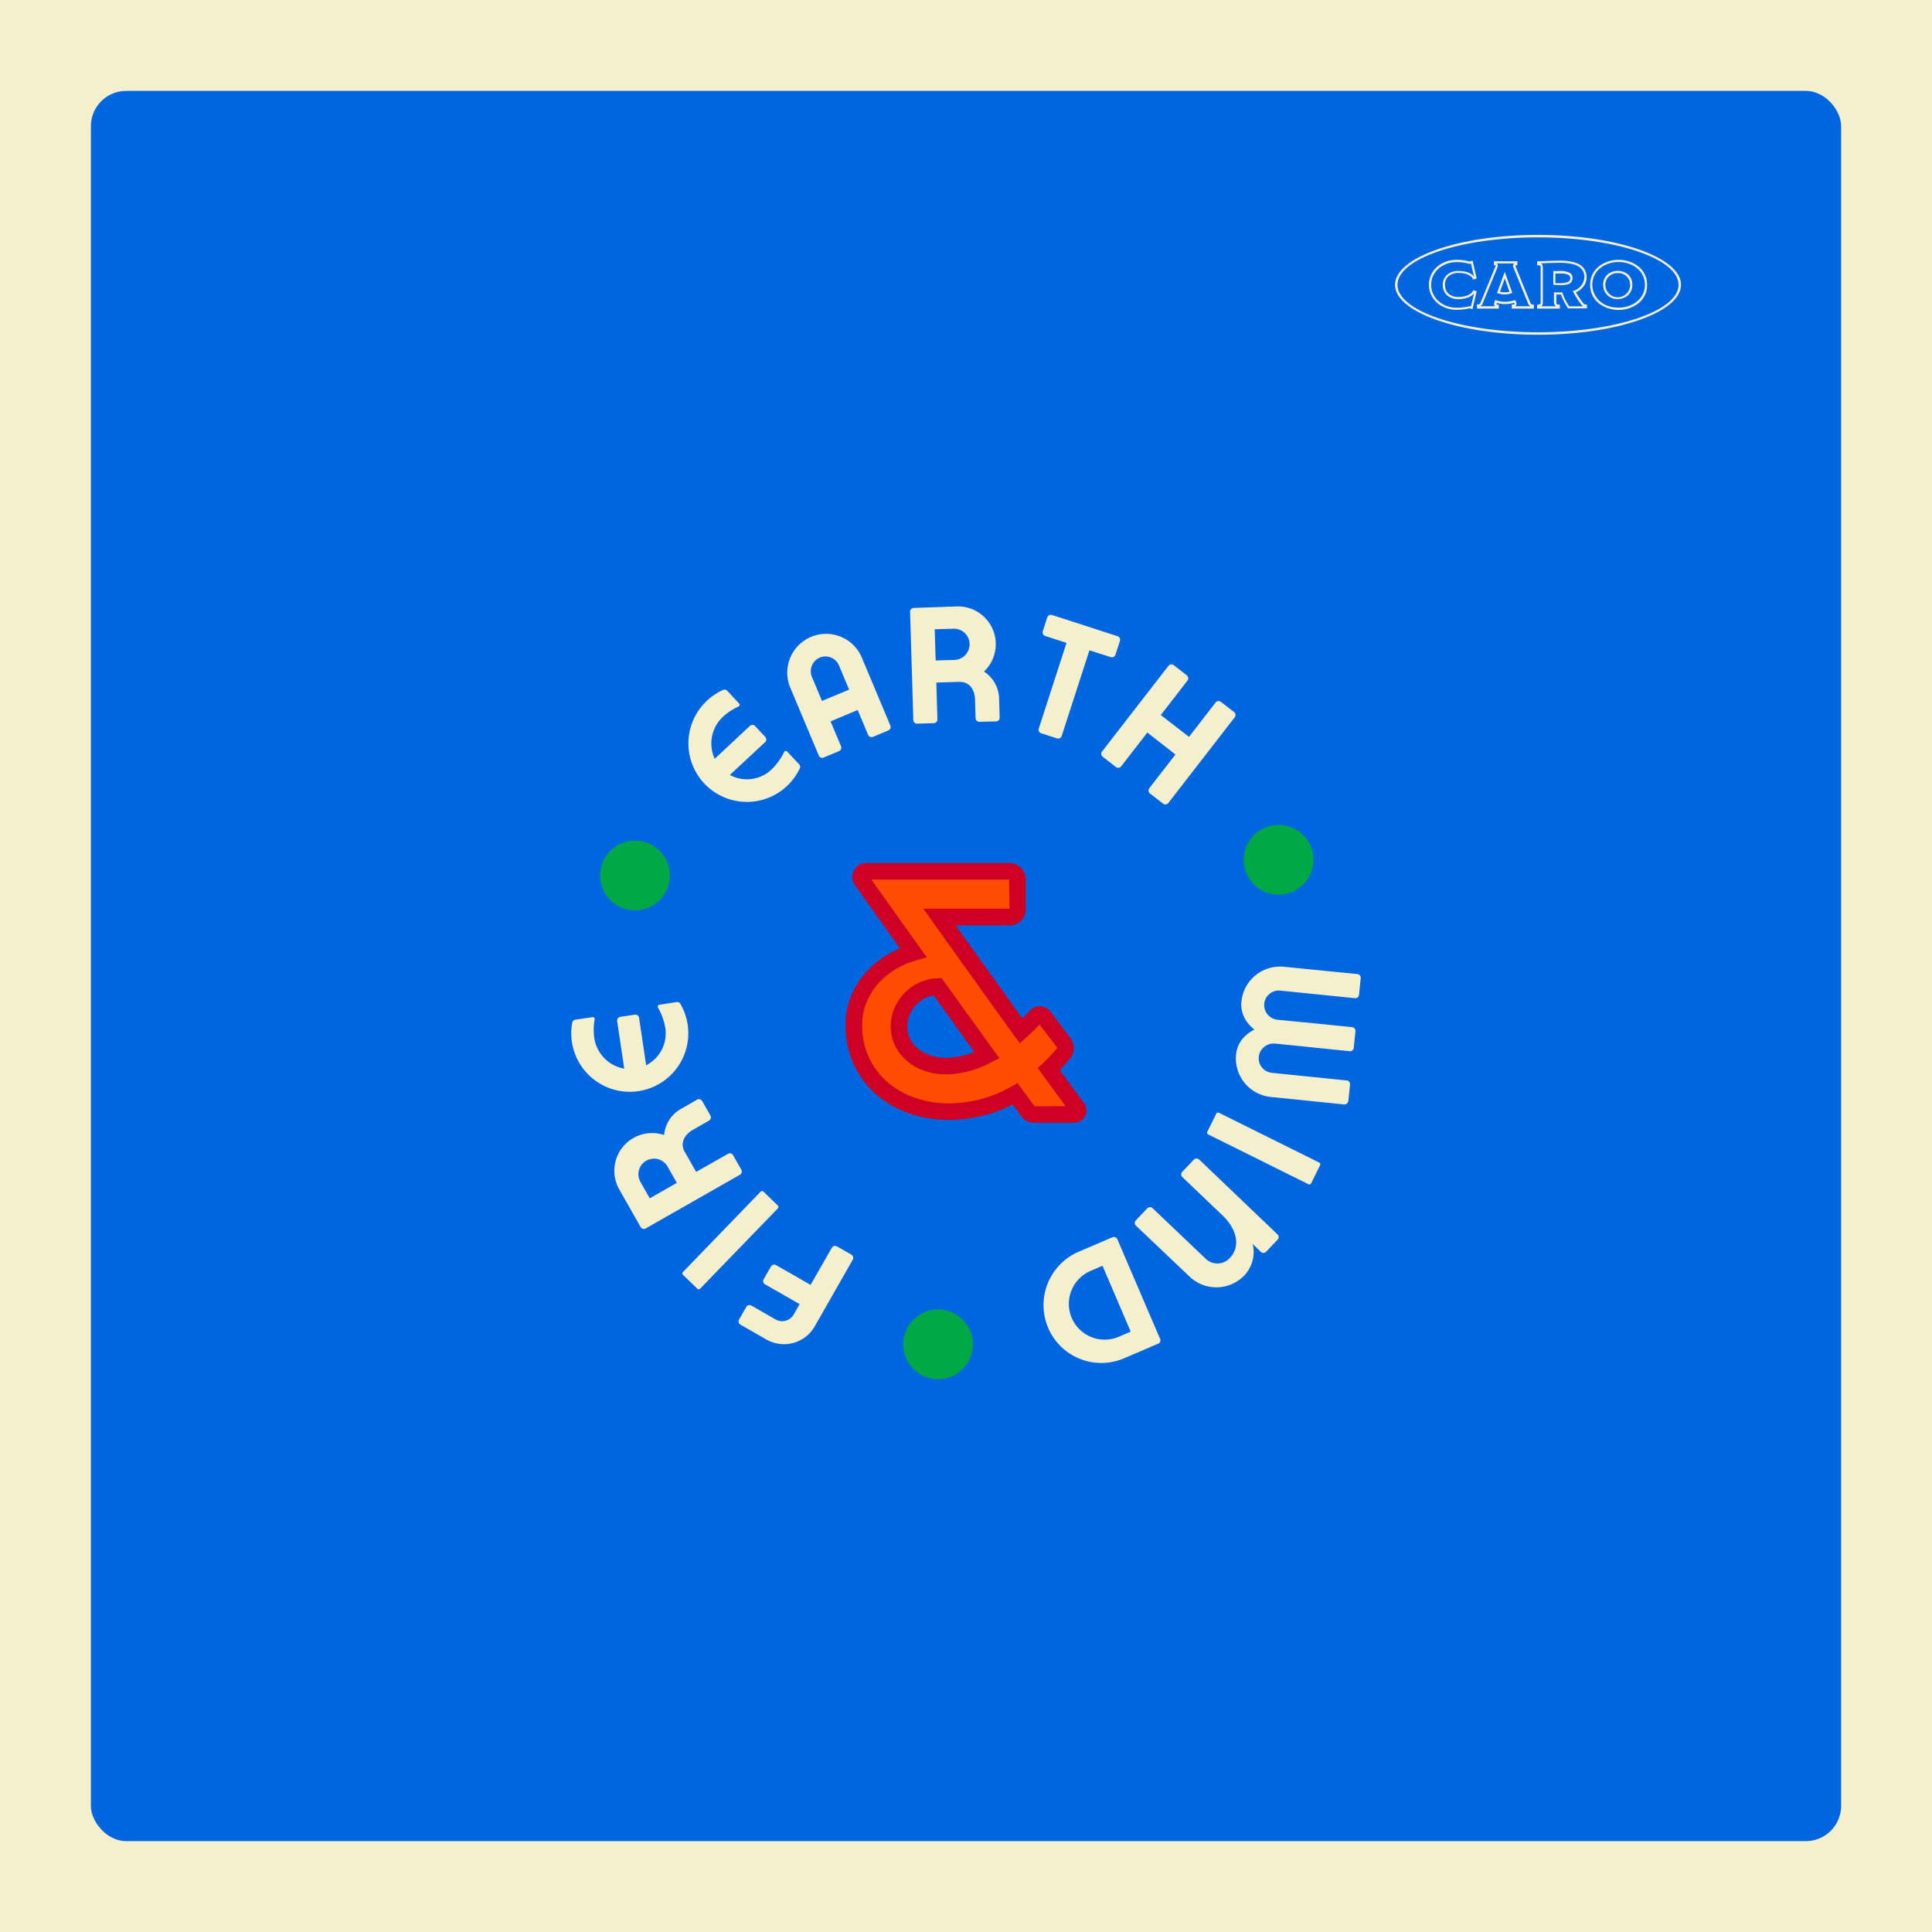 <svg xmlns="http://www.w3.org/2000/svg" viewBox="0 0 720 720"><defs><style>.cls-1{fill:#f4f0cd;}.cls-2{fill:#0066df;}.cls-3{fill:#ff4c00;}.cls-4{fill:#ce0024;}.cls-5{fill:#00a945;}</style></defs><g id="Layer_2" data-name="Layer 2"><g id="Layer_1-2" data-name="Layer 1"><rect class="cls-1" width="720" height="720"/><rect class="cls-2" x="33.87" y="33.87" width="652.26" height="652.26" rx="13.15"/><path class="cls-3" d="M400.35,415.3h-15a2.84,2.84,0,0,1-2.31-1.18l-4.74-6.45a50.38,50.38,0,0,1-24.66,6.57c-21.64,0-35.46-14.4-35.46-32.1,0-14.27,10.89-24,22.1-27.17-6-8.39-18.24-25.6-19.19-26.94a2.12,2.12,0,0,1,1.64-3.33h53.54a3.07,3.07,0,0,1,2.88,3.09v11.06a2.87,2.87,0,0,1-2.88,2.88H350.14c8.4,11.8,19.11,26.81,30.41,42.46a73.51,73.51,0,0,0,5.41-5.4,2,2,0,0,1,3.12.14l7.44,9.95a2.87,2.87,0,0,1-.07,3.53,62.68,62.68,0,0,1-5.59,6c3.56,4.9,7.13,9.79,10.66,14.59A1.44,1.44,0,0,1,400.35,415.3Zm-32.56-22.09c-6.31-8.71-12.54-17.37-18.41-25.55A15,15,0,0,0,335,382.6c.12,9.1,8.36,14.69,17.47,14.69A33.83,33.83,0,0,0,367.79,393.21Z"/><path class="cls-4" d="M400.35,418.39h-15a6,6,0,0,1-4.81-2.45l-3.15-4.3a52.81,52.81,0,0,1-23.75,5.69c-22.34,0-38.55-14.8-38.55-35.19,0-14.29,9.64-24.28,20.29-28.72-6.38-8.94-16-22.42-16.81-23.6a5.19,5.19,0,0,1-.35-5.42,5.09,5.09,0,0,1,4.51-2.79h53.54a6.16,6.16,0,0,1,6,6.18v11.06a6,6,0,0,1-6,6H356.14C363.37,355,372,367,381,379.52c1.12-1.11,2-2.07,2.68-2.8a5.1,5.1,0,0,1,7.88.37L399,387a6,6,0,0,1-.14,7.34c-.87,1.07-2.18,2.61-3.93,4.39,3,4.18,6.08,8.34,9.09,12.43a4.53,4.53,0,0,1-3.66,7.21ZM399,414.84h0Zm-19.81-11.2,6.34,8.65,11.56-.06c-2.9-4-5.83-8-8.75-12l-1.6-2.2,2-1.86a56.83,56.83,0,0,0,5.3-5.7l-6.65-8.66c-1.18,1.26-2.8,2.9-4.77,4.67l-2.56,2.31L378,386c-11.3-15.66-22-30.67-30.41-42.47l-3.48-4.89h32.14l-.21-10.85H324.73c3.32,4.67,13,18.24,18.09,25.39l2.55,3.58L341.14,358c-9.88,2.77-19.85,11.33-19.85,24.19,0,16.81,13.62,29,32.37,29A47.21,47.21,0,0,0,376.82,405Zm21.14,8.57h0ZM386.6,380.79l0,0Zm-34.11,19.59c-11.59,0-20.43-7.63-20.56-17.74a18.21,18.21,0,0,1,17.29-18.07l1.69-.08,1,1.37c5.86,8.18,12.09,16.83,18.4,25.53l2.11,2.91L369.2,396A36.57,36.57,0,0,1,352.49,400.38Zm-4.56-29.45a11.94,11.94,0,0,0-9.82,11.63c.1,7.64,7.31,11.64,14.38,11.64A28.29,28.29,0,0,0,363.08,392C357.9,384.82,352.79,377.72,347.93,370.93Z"/><path class="cls-1" d="M293.37,280.09l4.45,4.75a1.39,1.39,0,0,1,.24,1.53,21.8,21.8,0,1,1-34.58-25.26,22,22,0,0,1,6-4,1.39,1.39,0,0,1,1.57.34l4.4,4.74a.7.7,0,0,1-.23,1.11,21.8,21.8,0,0,0-5.53,3.58,13.63,13.63,0,0,0-3.34,15.91l13.08-12.24a1.4,1.4,0,0,1,2,.06l3.74,4a1.39,1.39,0,0,1-.06,2L272,288.8a13.35,13.35,0,0,0,15.5-2,23.35,23.35,0,0,0,4.73-6.55A.69.69,0,0,1,293.37,280.09Z"/><path class="cls-1" d="M321.15,245l10.65,25.38a1.41,1.41,0,0,1-.74,1.83l-5.72,2.39a1.39,1.39,0,0,1-1.82-.74l-3.89-9.26-10.1,4.24,3.89,9.26a1.39,1.39,0,0,1-.75,1.82l-5.71,2.4a1.4,1.4,0,0,1-1.82-.75l-10.59-25.21A14.46,14.46,0,1,1,321.15,245Zm-8.48,3a5.47,5.47,0,0,0-7.31-2.87,5.54,5.54,0,0,0-2.75,7.21l3.72,8.87L316.44,257Z"/><path class="cls-1" d="M372.34,260.41l.21,7a1.39,1.39,0,0,1-1.35,1.43L365,269a1.4,1.4,0,0,1-1.43-1.35l-.21-7c-.11-3.77-2.19-6.65-5.81-6.54l-8.61.26.41,13.67A1.38,1.38,0,0,1,348,269.5l-6.2.18a1.38,1.38,0,0,1-1.43-1.34L339.16,228a1.4,1.4,0,0,1,1.35-1.44L356.7,226a14.06,14.06,0,0,1,10,24.27A12.32,12.32,0,0,1,372.34,260.41Zm-11-20.48a5.81,5.81,0,0,0-6-5.63l-7,.21.36,11.63,7-.21A5.82,5.82,0,0,0,361.33,239.93Z"/><path class="cls-1" d="M415.7,244a1.39,1.39,0,0,1-1.75.89L406,242.36l-10.34,31.92a1.39,1.39,0,0,1-1.76.89l-5.89-1.9a1.39,1.39,0,0,1-.89-1.75l10.34-31.93L389.51,237a1.39,1.39,0,0,1-.89-1.75l1.67-5.18a1.39,1.39,0,0,1,1.75-.89l24.44,7.92a1.38,1.38,0,0,1,.89,1.75L415.7,244Z"/><path class="cls-1" d="M455,261.56l4.9,3.8a1.39,1.39,0,0,1,.25,1.95l-24.75,31.94a1.39,1.39,0,0,1-1.95.25l-4.9-3.8a1.4,1.4,0,0,1-.25-1.95l9.75-12.57L427.58,273l-9.74,12.57a1.41,1.41,0,0,1-2,.25l-4.89-3.8a1.39,1.39,0,0,1-.25-1.95l24.75-31.94a1.39,1.39,0,0,1,1.95-.25l4.9,3.8a1.38,1.38,0,0,1,.24,1.95l-9.94,12.84,10.51,8.14,9.94-12.84A1.41,1.41,0,0,1,455,261.56Z"/><path class="cls-1" d="M502.44,410.34a1.4,1.4,0,0,1-1.52,1.25l-27.37-2.79A14.45,14.45,0,0,1,460.64,393c.39-3.84,2.6-7.14,6.83-9.3-3.7-3-5.21-6.66-4.82-10.5a14.45,14.45,0,0,1,15.84-12.91L505.86,363a1.38,1.38,0,0,1,1.24,1.52l-.63,6.16A1.38,1.38,0,0,1,505,372l-27.87-2.83a5.47,5.47,0,0,0-6,5,5.54,5.54,0,0,0,5,5.86l10.18,1c.63,0,1.26.1,1.91.17l15.68,1.59a1.42,1.42,0,0,1,1.24,1.56c-.09.84-.55,5.31-.63,6.13a1.4,1.4,0,0,1-1.53,1.27l-15.68-1.6c-.65-.06-1.27-.14-1.89-.22l-10.19-1a5.54,5.54,0,0,0-6.09,4.73,5.46,5.46,0,0,0,4.87,6.15l27.88,2.84a1.38,1.38,0,0,1,1.24,1.52l-.63,6.16Z"/><path class="cls-1" d="M449.94,421.75l3.34-6.72a.74.74,0,0,1,1-.33l37.35,18.55a.74.74,0,0,1,.33,1L488.62,441a.75.75,0,0,1-1,.33l-37.34-18.55A.74.74,0,0,1,449.94,421.75Z"/><path class="cls-1" d="M443.35,475.78l-20-19a1.39,1.39,0,0,1-.05-2l4.28-4.48a1.38,1.38,0,0,1,2,0L449.22,469a6.26,6.26,0,0,0,9.27-.4c3.39-3.55,3.18-9.88-3-15.76l-14.87-14.18a1.4,1.4,0,0,1,0-2l4.28-4.48a1.38,1.38,0,0,1,2-.05L476.07,460a1.38,1.38,0,0,1,.05,2l-4.28,4.49a1.4,1.4,0,0,1-2,0l-3-2.89a12.72,12.72,0,0,1-3.06,11.66A14.46,14.46,0,0,1,443.35,475.78Z"/><path class="cls-1" d="M390.65,494.92a21.65,21.65,0,0,1,11.25-28.4l12.67-5.43a1.42,1.42,0,0,1,1.84.75L432.35,499a1.34,1.34,0,0,1-.76,1.76l-12.68,5.44A21.54,21.54,0,0,1,390.65,494.92Zm8.76-3.75a13.35,13.35,0,0,0,17.52,7l4.46-1.91-10.51-24.54-4.46,1.91A13.36,13.36,0,0,0,399.41,491.17Z"/><path class="cls-1" d="M275.41,491.79l2.7-4.73a1.38,1.38,0,0,1,1.89-.52l9,5.16a5,5,0,0,0,6.83-1.87L298,486l-12.89-7.36a1.39,1.39,0,0,1-.52-1.89l2.72-4.76a1.38,1.38,0,0,1,1.89-.52l12.89,7.36L310,465a1.4,1.4,0,0,1,1.9-.51l5.38,3.07a1.38,1.38,0,0,1,.52,1.89l-14.17,24.84a13.2,13.2,0,0,1-18,4.92l-9.71-5.57A1.38,1.38,0,0,1,275.41,491.79Z"/><path class="cls-1" d="M284.5,444.07l5.39,5.21a.75.75,0,0,1,0,1.05l-29,29.95a.74.74,0,0,1-1,0l-5.39-5.22a.74.74,0,0,1,0-1l29-30A.73.73,0,0,1,284.5,444.07Z"/><path class="cls-1" d="M253.79,413.25l6-3.44a1.4,1.4,0,0,1,1.9.52l3.07,5.39a1.4,1.4,0,0,1-.52,1.89l-6,3.44c-3.28,1.87-4.86,5.05-3.06,8.2l4.26,7.48L271.31,430a1.38,1.38,0,0,1,1.89.52l3.07,5.38a1.4,1.4,0,0,1-.52,1.9l-35.11,20a1.38,1.38,0,0,1-1.89-.52l-8-14.07A14.06,14.06,0,0,1,247.51,423,12.32,12.32,0,0,1,253.79,413.25Zm-12.94,19.31a5.81,5.81,0,0,0-2.16,7.94l3.45,6.07,10.11-5.75-3.46-6.07A5.82,5.82,0,0,0,240.85,432.56Z"/><path class="cls-1" d="M245.73,374.44l6.43-1a1.38,1.38,0,0,1,1.4.67,21.81,21.81,0,1,1-40.3,7,1.39,1.39,0,0,1,1.16-1.11l6.41-.93a.69.69,0,0,1,.78.82,22.22,22.22,0,0,0-.19,6.58,13.66,13.66,0,0,0,11.22,11.78L230,380.54a1.41,1.41,0,0,1,1.17-1.59l5.42-.81a1.39,1.39,0,0,1,1.58,1.17L240.8,397a13.37,13.37,0,0,0,7.15-13.9,23.63,23.63,0,0,0-2.73-7.62A.7.7,0,0,1,245.73,374.44Z"/><circle class="cls-5" cx="236.65" cy="326.26" r="12.99"/><circle class="cls-5" cx="476.5" cy="320.42" r="12.99"/><circle class="cls-5" cx="349.6" cy="500.99" r="12.99"/><path class="cls-1" d="M549,108.31c-.71,1.46-2.84,2.36-5.56,2.36-3,0-4.93-1.76-4.93-4.48a4.16,4.16,0,0,1,1.33-3.29,5.72,5.72,0,0,1,3.82-1.17c2.62,0,4.61.87,5.32,2.34l.09.19,1.25-.52-1.48-6.41-.07-.28-.26.13a1.78,1.78,0,0,1-.81.24,4.27,4.27,0,0,1-.84-.15,16.47,16.47,0,0,0-3.94-.45c-5.93,0-10.4,4-10.4,9.32s4.55,9.33,10.37,9.33a21.66,21.66,0,0,0,4.2-.44h0a5.32,5.32,0,0,1,.58-.09,1.68,1.68,0,0,1,.81.22l.26.12,1.59-6.73-1.25-.42Zm-5.56,3.18a10.27,10.27,0,0,0,3.75-.66,5,5,0,0,0,2.14-1.52l-1.15,4.85a2.47,2.47,0,0,0-.5,0,5,5,0,0,0-.68.1,21.11,21.11,0,0,1-4.11.42c-5.36,0-9.55-3.73-9.55-8.5s4.12-8.5,9.58-8.5a16.33,16.33,0,0,1,3.84.44,4.7,4.7,0,0,0,.94.16,3,3,0,0,0,.5,0l1.11,4.8c-1-1.32-3.07-2.09-5.65-2.09a6.47,6.47,0,0,0-4.38,1.4,5,5,0,0,0-1.6,3.88C537.69,109.36,540,111.49,543.45,111.49Z"/><path class="cls-1" d="M570.2,112.56h0L565,99.75a3,3,0,0,1-.21-.69c0-.11,0-.22.46-.22h.24V97.37h-8.75v1.47H557a.81.81,0,0,1,.38,0s0,.06,0,.17a4.32,4.32,0,0,1-.27.75l-5.24,12.73c-.36.85-.45.95-1.2.95h-.23V115h8.12v-1.47h-.23a1.33,1.33,0,0,1-.6-.07s0,0,0-.08a2.16,2.16,0,0,1,.12-.5,10.58,10.58,0,0,0,3,.45,14,14,0,0,0,3.46-.48l.1.28v0a.55.55,0,0,1,0,.16c0,.09-.21.19-.78.19h-.23V115h8.24v-1.47h-.23C570.72,113.49,570.57,113.46,570.2,112.56Zm-13.23,0h0a2.54,2.54,0,0,0-.18.81.8.8,0,0,0,.44.75h-5.51a2.3,2.3,0,0,0,.92-1.28l5.24-12.74a1.8,1.8,0,0,0,.08-.21l0-.07a2.35,2.35,0,0,0,.24-.78,1,1,0,0,0-.43-.87h6.58a1,1,0,0,0-.46.87,3.4,3.4,0,0,0,.3,1.09l5.19,12.73a2.39,2.39,0,0,0,.92,1.26h-5.66a.92.92,0,0,0,.52-.84,1.84,1.84,0,0,0-.2-.83l-.25-.63-.2.06a14.8,14.8,0,0,1-3.79.57,10.52,10.52,0,0,1-3.3-.59l-.22-.07Z"/><path class="cls-1" d="M560.8,109.72a6.58,6.58,0,0,0,2.6-.49l.2-.09L561,101.9l-.22-.6-2.88,7.88.22.08A7.1,7.1,0,0,0,560.8,109.72Zm-1.81-1,1.8-4.94,1.74,4.93a7.07,7.07,0,0,1-3.54,0Z"/><path class="cls-1" d="M584.4,105.92a2.31,2.31,0,0,0,1.63-2.27,2.09,2.09,0,0,0-.85-1.85,7,7,0,0,0-3.93-.79c-.46,0-1,0-1.47,0h0l-.69,0h-.22v5.12l.2,0a19.7,19.7,0,0,0,2.3.12A9,9,0,0,0,584.4,105.92Zm.81-2.27c0,.88-.44,1.88-3.89,1.88-.49,0-1.14,0-1.68,0v-3.59h.21c.42,0,.94,0,1.4,0a7.61,7.61,0,0,1,3.11.43A1.38,1.38,0,0,1,585.21,103.65Z"/><path class="cls-1" d="M590,112.92a28.3,28.3,0,0,1-2.68-4,7.27,7.27,0,0,0,2.66-2,5.47,5.47,0,0,0,1.31-3.48,6,6,0,0,0-.62-2.77,5.16,5.16,0,0,0-1.89-2c-1.67-1-4.12-1.54-7.51-1.54-1.86,0-6,.16-8.21.26h-.23v1.46h.24c1,0,1.08.28,1.08.91v12.76c0,.86-.14,1-1.08,1h-.24V115h8.48v-1.47h-.23c-.89,0-1.08-.17-1.08-1v-2.76l1.73,0a22.32,22.32,0,0,0,2.61,5.08l.07.09h7v-1.47h-.23A1.15,1.15,0,0,1,590,112.92Zm-10.11,1.22h-5.56c.47-.23.64-.73.64-1.63V99.75c0-.88-.22-1.38-.75-1.6,2.23-.1,5.52-.22,7-.22,3.19,0,5.47.44,7,1.34a4.44,4.44,0,0,1,2.22,4.12,5.68,5.68,0,0,1-4.06,5l-.25.09.12.23a28.13,28.13,0,0,0,3,4.7,2.31,2.31,0,0,0,.79.73h-5.27a20.72,20.72,0,0,1-2.48-5l-.06-.15-3.12-.06v3.59C579.18,113.37,579.4,113.89,579.89,114.14Z"/><path class="cls-1" d="M603.21,96.82c-5.14,0-10.61,3.25-10.61,9.27a8.6,8.6,0,0,0,3.31,7,11.73,11.73,0,0,0,7.3,2.41,11.91,11.91,0,0,0,7.28-2.39,8.58,8.58,0,0,0,3.34-7C613.83,100.08,608.36,96.82,603.21,96.82Zm9.8,9.3c0,5.54-5,8.52-9.8,8.52-6.43,0-9.79-4.3-9.79-8.55,0-5.49,5-8.45,9.79-8.45S613,100.61,613,106.12Z"/><path class="cls-1" d="M606.5,102.11a6.09,6.09,0,0,0-7.31.08,4.9,4.9,0,0,0-1.74,3.93,5.23,5.23,0,0,0,5.44,5.35,5.81,5.81,0,0,0,3.62-1.28,5,5,0,0,0,1.81-4A4.94,4.94,0,0,0,606.5,102.11Zm1,4.06a4.61,4.61,0,0,1-9.22,0,4.32,4.32,0,0,1,4.62-4.36A4.27,4.27,0,0,1,607.49,106.17Z"/><path class="cls-1" d="M573.18,124.75c-29.39,0-53.3-8.35-53.3-18.61s23.91-18.61,53.3-18.61,53.29,8.35,53.29,18.61S602.56,124.75,573.18,124.75Zm0-36.29c-28.88,0-52.37,7.93-52.37,17.68s23.49,17.68,52.37,17.68,52.37-7.93,52.37-17.68S602.05,88.46,573.18,88.46Z"/></g></g></svg>